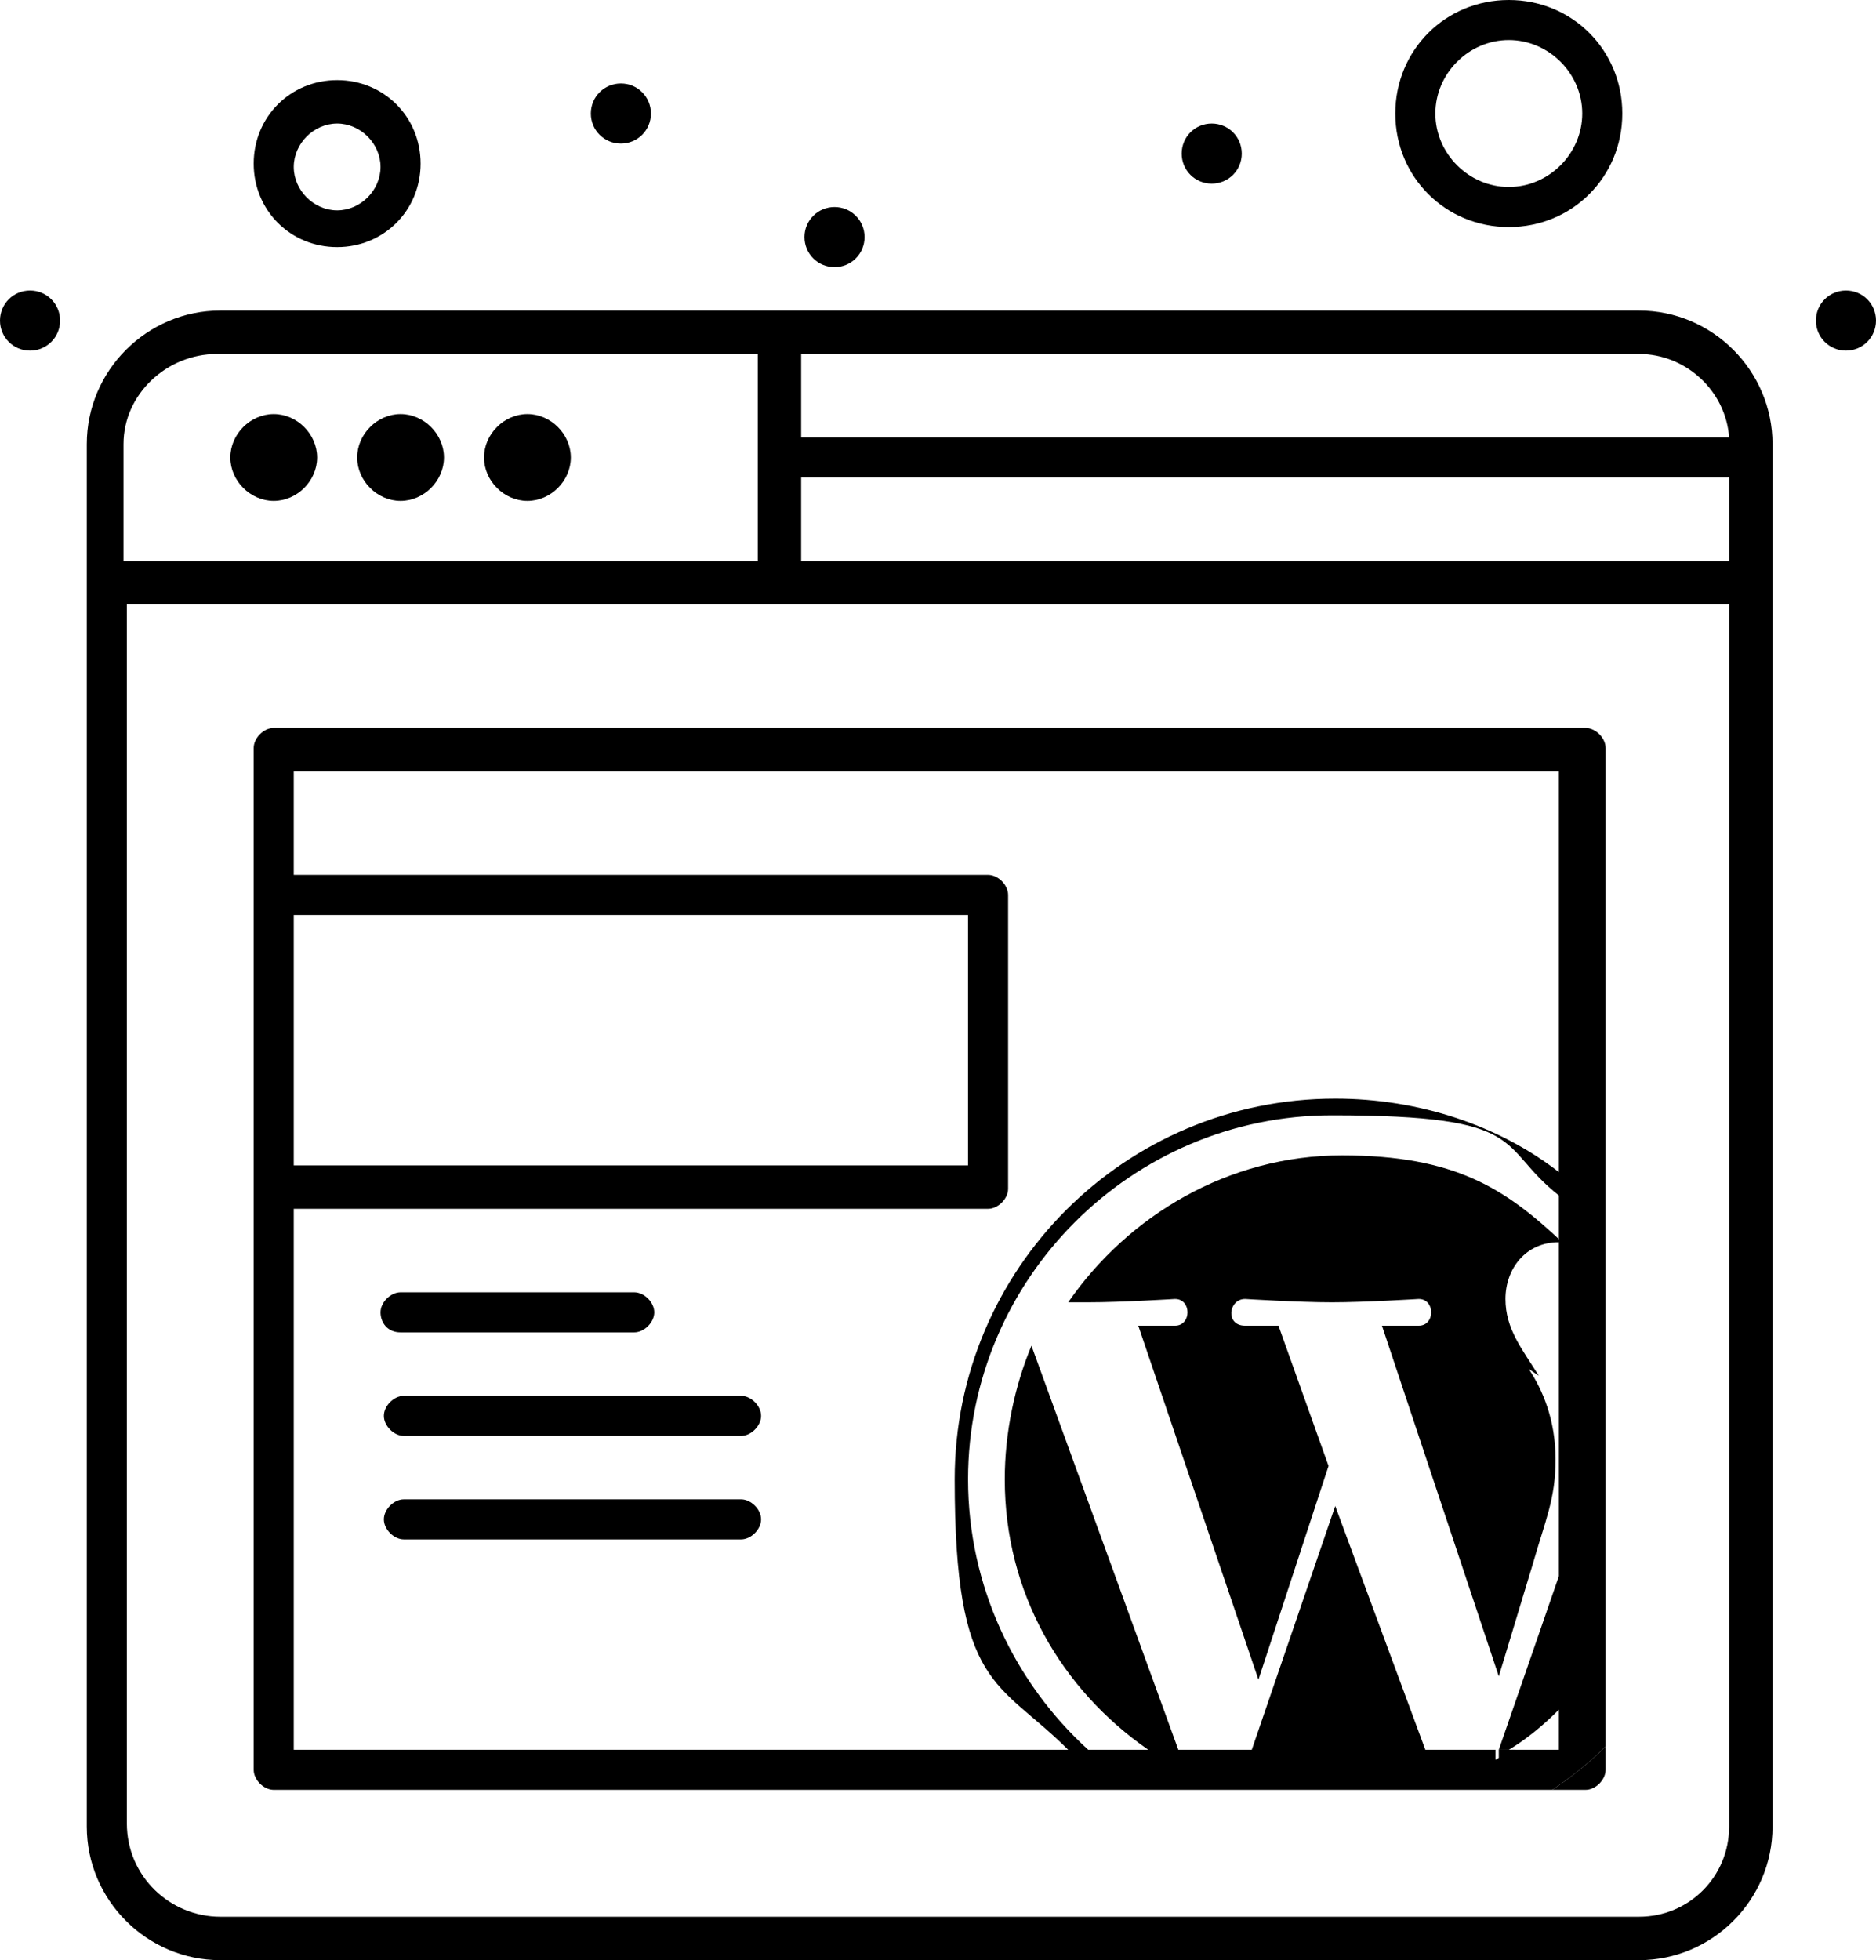 <?xml version="1.0" encoding="UTF-8"?>
<svg id="Ebene_1" xmlns="http://www.w3.org/2000/svg" version="1.1" viewBox="0 0 56.2 58.7">
  <!-- Generator: Adobe Illustrator 29.4.0, SVG Export Plug-In . SVG Version: 2.1.0 Build 152)  -->
  <g id="_x32_2_x2C__Design_x2C__Setting_x2C__Web_x2C__Layout">
    <g>
      <path d="M15.8,12.4c.7,0,1.3.6,1.3,1.3s-.6,1.3-1.3,1.3-1.3-.6-1.3-1.3.6-1.3,1.3-1.3Z"/>
      <path d="M12,12.4c.7,0,1.3.6,1.3,1.3s-.6,1.3-1.3,1.3-1.3-.6-1.3-1.3.6-1.3,1.3-1.3Z"/>
      <path d="M8.2,12.4c.7,0,1.3.6,1.3,1.3s-.6,1.3-1.3,1.3-1.3-.6-1.3-1.3.6-1.3,1.3-1.3Z"/>
      <path d="M10.1,7.4c1.4,0,2.5-1.1,2.5-2.5s-1.1-2.5-2.5-2.5-2.5,1.1-2.5,2.5,1.1,2.5,2.5,2.5ZM10.1,3.7c.7,0,1.3.6,1.3,1.3s-.6,1.3-1.3,1.3-1.3-.6-1.3-1.3.6-1.3,1.3-1.3Z"/>
      <path d="M45.2,6.8c1.9,0,3.4-1.5,3.4-3.4s-1.5-3.4-3.4-3.4-3.4,1.5-3.4,3.4,1.5,3.4,3.4,3.4ZM45.2,1.2c1.2,0,2.2,1,2.2,2.2s-1,2.2-2.2,2.2-2.2-1-2.2-2.2,1-2.2,2.2-2.2Z"/>
      <path d="M.9,8.7c.5,0,.9.4.9.9s-.4.9-.9.9-.9-.4-.9-.9.4-.9.9-.9Z"/>
      <path d="M18.6,2.5c.5,0,.9.4.9.9s-.4.9-.9.9-.9-.4-.9-.9.4-.9.9-.9Z"/>
      <path d="M36.3,3.7c.5,0,.9.4.9.9s-.4.9-.9.9-.9-.4-.9-.9.4-.9.9-.9Z"/>
      <path d="M25,6.2c.5,0,.9.4.9.9s-.4.9-.9.9-.9-.4-.9-.9.4-.9.9-.9Z"/>
      <path d="M55.3,8.7c.5,0,.9.4.9.9s-.4.9-.9.9-.9-.4-.9-.9.4-.9.9-.9Z"/>
      <path d="M49.1,9.3H6.6c-2.2,0-4,1.8-4,4v41.4c0,2.2,1.8,4,4,4h42.5c2.2,0,4-1.8,4-4V13.3c0-2.2-1.8-4-4-4ZM3.7,13.3c0-1.5,1.3-2.7,2.8-2.7h16.2v6.2H3.7v-3.5ZM51.8,54.7c0,1.5-1.2,2.7-2.7,2.7H6.6c-1.5,0-2.8-1.2-2.8-2.8V18.1h48v36.6ZM51.8,16.8h-27.8v-2.5h27.8v2.5ZM24,13.1v-2.5h25.1c1.4,0,2.6,1.1,2.7,2.5h-27.8Z"/>
      <path d="M46.5,53.6h1c.3,0,.6-.3.6-.6v-.7c-.5.5-1,.9-1.6,1.3ZM45,52.4v.3c0,0,.2-.2.3-.3h-.3Z"/>
      <path d="M12,39.9h7c.3,0,.6-.3.6-.6s-.3-.6-.6-.6h-7c-.3,0-.6.3-.6.6s.2.6.6.6Z"/>
      <path d="M22.2,41.8h-10.1c-.3,0-.6.3-.6.6s.3.6.6.6h10.1c.3,0,.6-.3.6-.6s-.3-.6-.6-.6Z"/>
      <path d="M22.2,44.9h-10.1c-.3,0-.6.3-.6.6s.3.6.6.6h10.1c.3,0,.6-.3.6-.6s-.3-.6-.6-.6Z"/>
    </g>
  </g>
  <g>
    <path d="M47.4,21.8H8.2c-.3,0-.6.3-.6.6v30.6c0,.3.3.6.6.6h38.3c.6-.4,1.1-.8,1.6-1.3v-29.9c0-.3-.3-.6-.6-.6ZM8.8,27.4h20.2v7.5H8.8v-7.5ZM8.8,52.2v-16h20.8c.3,0,.6-.3.6-.6v-8.8c0-.3-.3-.6-.6-.6H8.8v-3.1h37.9v12c-1.8-1.4-4.2-2.2-6.7-2.2-6.3,0-11.4,5.1-11.4,11.4s1.3,6,3.4,8.1H8.8ZM46.8,52.4h-1.5c-.1,0-.3.2-.5.3v-.3c.1,0-2.1,0-2.1,0l-2.7-7.3-2.5,7.3h-2.2s-4.4-12.1-4.4-12.1c-.5,1.2-.8,2.6-.8,4,0,3.4,1.7,6.3,4.3,8.1h-1.8c-2.2-2-3.6-4.9-3.6-8.1,0-6,4.9-10.9,10.9-10.9s4.9.9,6.8,2.4v11.4s-1.8,5.2-1.8,5.2h.3c.5-.3,1-.7,1.5-1.2v1.2Z"/>
    <path d="M45.8,41c.4.6.8,1.5.8,2.7s-.3,1.8-.7,3.2l-1,3.3-3.5-10.5c.6,0,1.1,0,1.1,0,.5,0,.5-.8,0-.8,0,0-1.6.1-2.6.1s-2.6-.1-2.6-.1c-.5,0-.6.8,0,.8,0,0,.5,0,1,0l1.5,4.2-2.1,6.4-3.6-10.6c.6,0,1.1,0,1.1,0,.5,0,.5-.8,0-.8,0,0-1.6.1-2.6.1s-.4,0-.6,0c1.8-2.6,4.8-4.4,8.2-4.4s4.9,1,6.6,2.6c0,0,0,0-.1,0-1,0-1.6.8-1.6,1.7s.5,1.5,1,2.3Z"/>
    <path d="M45.4,52.4c-.1,0-.3.2-.5.3v-.3h.5Z"/>
  </g>
</svg>